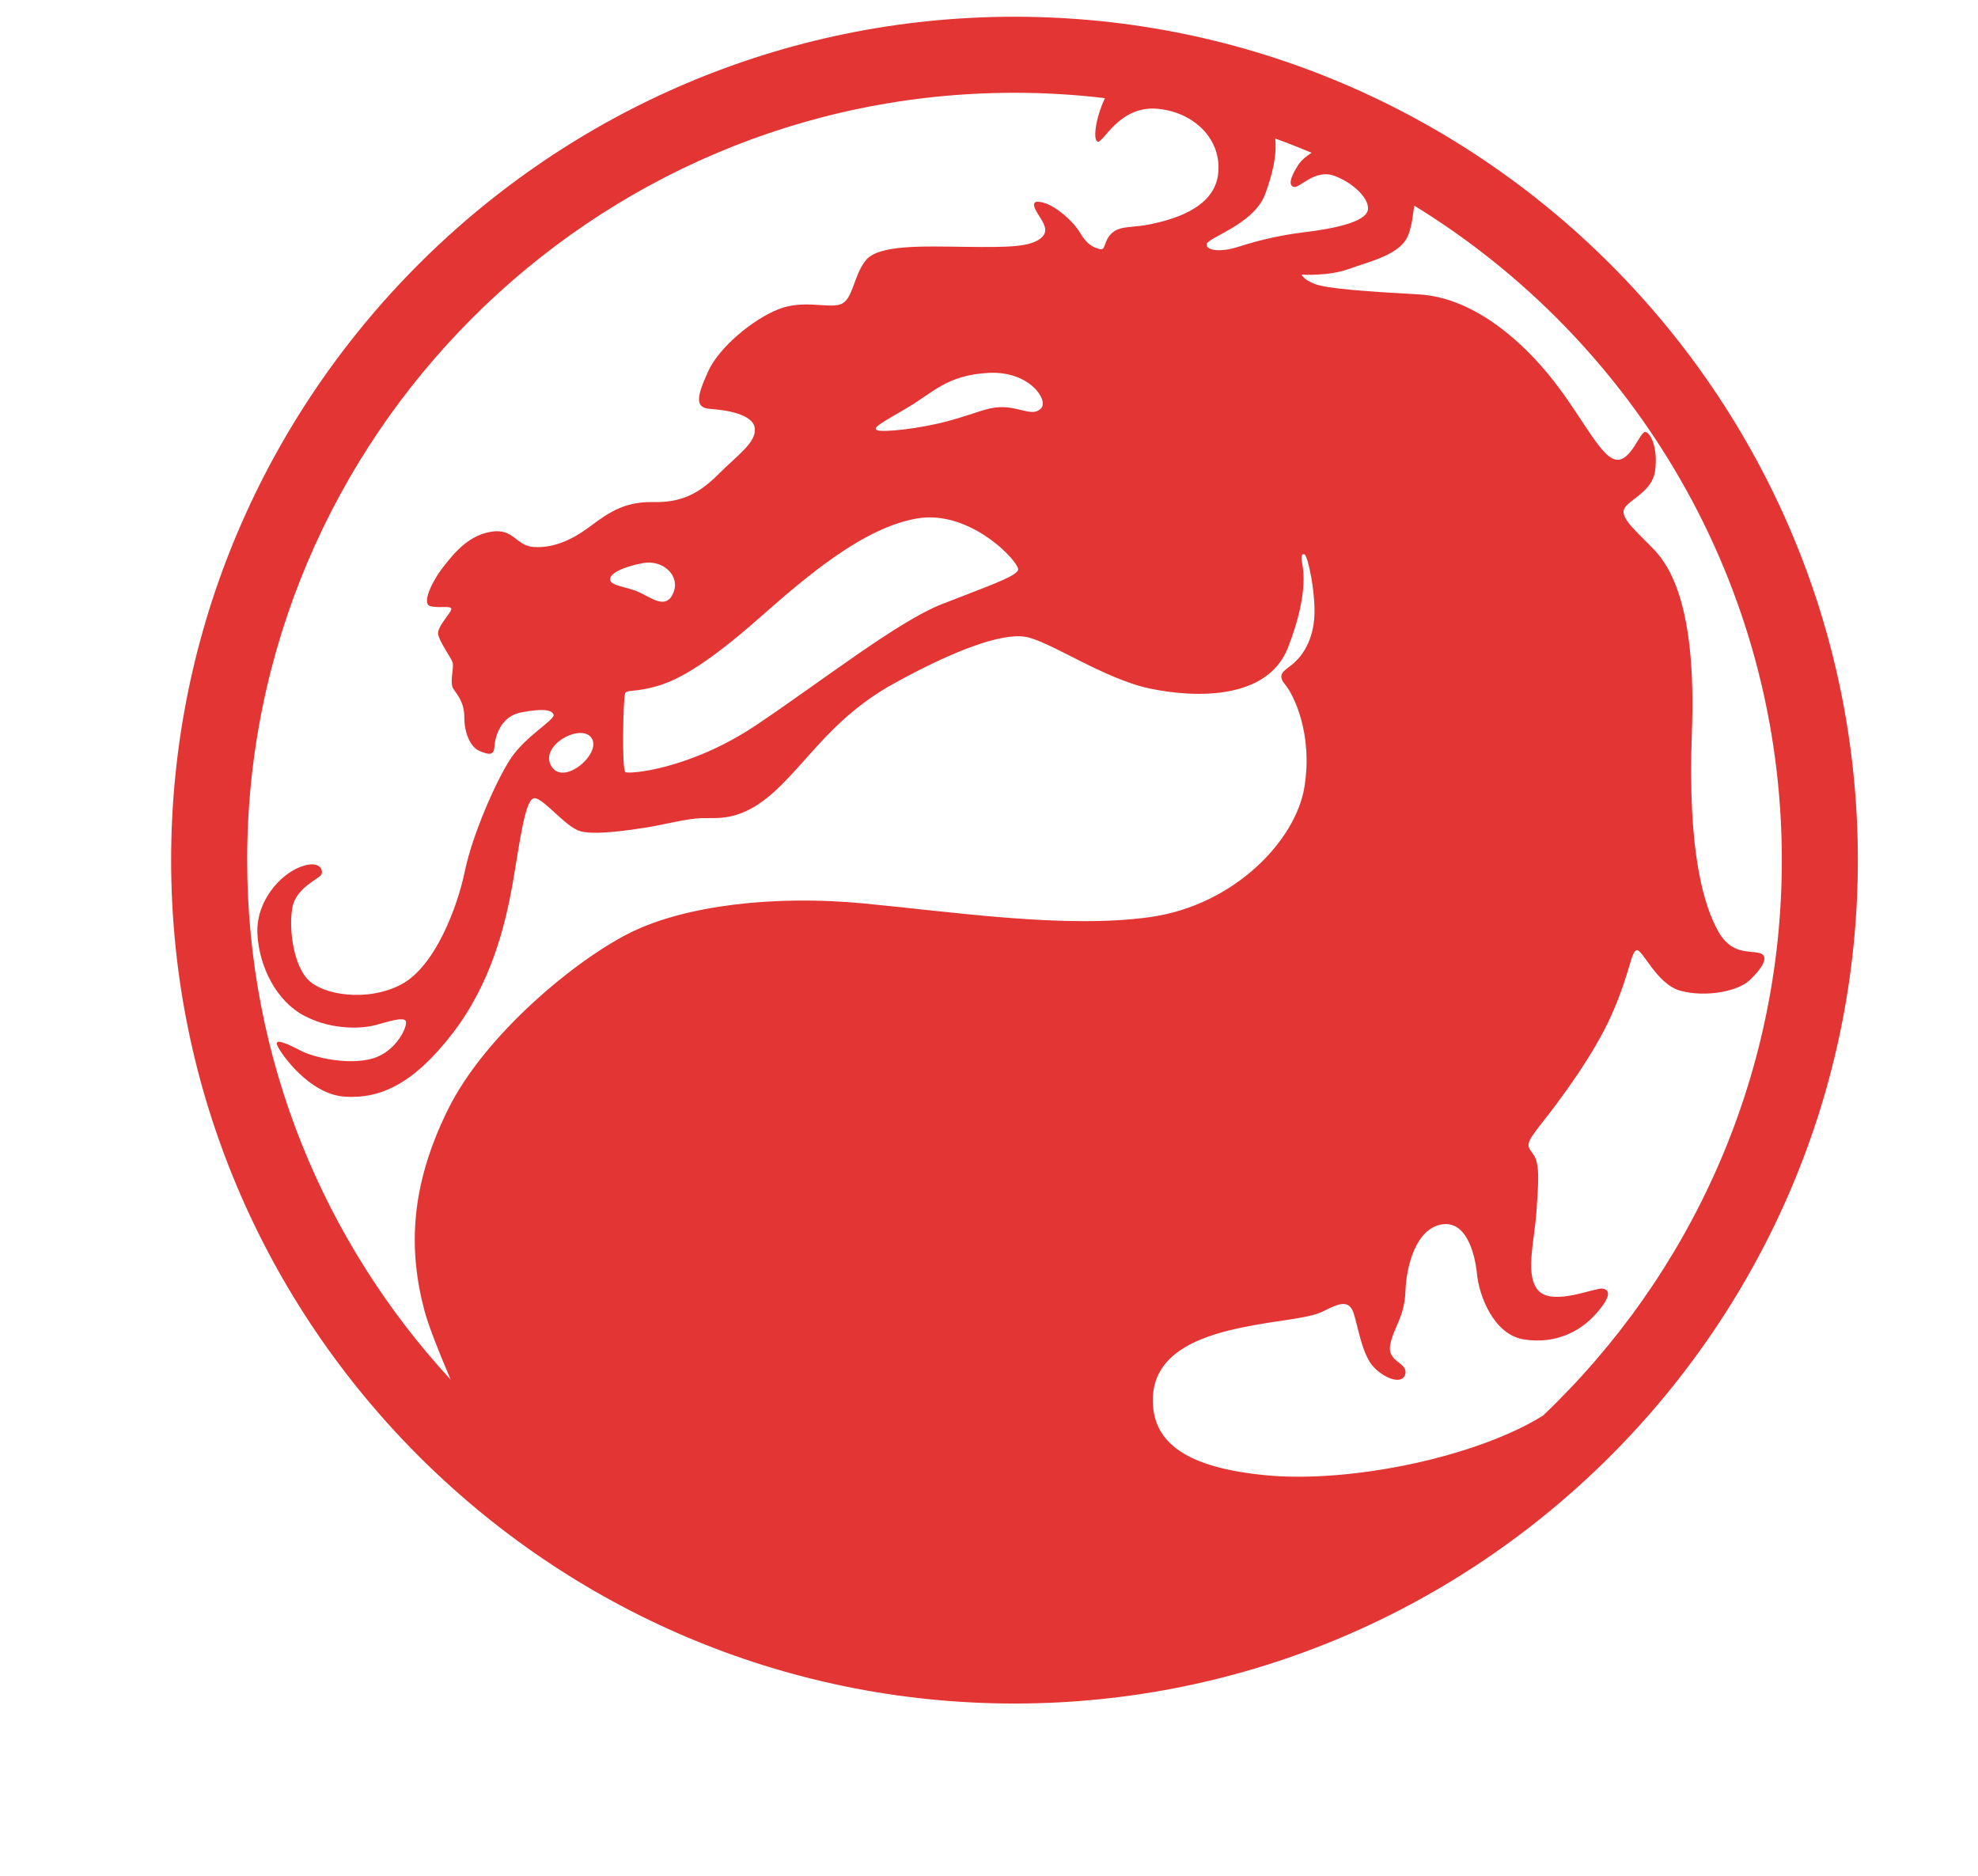 <?xml version="1.0" encoding="UTF-8"?> <svg xmlns="http://www.w3.org/2000/svg" width="679" height="644" viewBox="0 0 679 644" fill="none"><path fill-rule="evenodd" clip-rule="evenodd" d="M348.253 31.846C203.171 31.846 84.847 150.171 84.847 295.253C84.847 363.939 111.376 426.617 154.704 473.591C150.314 463.26 146.997 454.763 145.732 450.011C140.074 428.744 140.854 407.083 153.732 380.937C166.611 354.791 198.419 328.839 216.952 319.863C235.489 310.886 265.538 307.178 296.371 310.106C327.201 313.033 366.029 318.887 394.91 314.789C423.787 310.691 444.861 288.448 447.788 270.107C450.714 251.765 444.08 238.497 441.154 234.981C438.227 231.472 440.763 230.302 443.496 228.155C446.227 226.005 450.325 221.127 451.105 212.74C451.886 204.346 448.958 190.688 447.788 190.298C446.617 189.907 446.617 191.468 447.009 193.42C447.397 195.374 449.154 204.346 442.13 222.301C435.106 240.253 410.519 239.664 394.713 236.35C378.909 233.033 360.177 219.96 351.982 218.591C343.787 217.225 327.396 223.277 306.908 234.591C286.42 245.911 278.225 260.155 266.319 271.278C254.42 282.4 246.225 280.64 240.758 280.839C235.298 281.034 227.684 283.18 221.245 284.156C214.806 285.13 204.074 286.692 199.196 285.326C194.318 283.961 187.297 274.786 183.781 274.006C180.269 273.225 178.513 288.838 175.98 303.277C173.44 317.717 168.562 337.619 155.293 354.791C142.025 371.961 130.708 377.23 118.415 376.449C106.122 375.668 96.366 361.619 95.195 358.888C94.025 356.156 98.707 358.302 103.195 360.644C107.683 362.986 119.391 365.717 127.781 363.377C136.171 361.035 140.074 352.058 139.293 350.497C138.513 348.937 133.244 350.693 128.952 351.863C124.659 353.035 114.317 353.815 104.561 348.741C94.805 343.67 88.951 331.765 88.366 320.644C87.781 309.521 95.976 300.35 103 297.619C110.025 294.887 111.195 298.983 110.22 300.35C109.244 301.716 101.829 304.837 100.464 311.082C99.098 317.326 100.268 330.008 105.342 335.862C110.415 341.718 126.415 344.059 137.927 337.816C149.44 331.57 157.049 311.277 159.586 298.983C162.123 286.692 170.123 268.351 175.2 260.546C180.269 252.741 190.611 247.079 190.025 245.322C189.444 243.57 186.123 243.18 178.903 244.542C171.684 245.911 169.928 253.131 169.732 256.253C169.537 259.375 167.976 259.176 164.659 257.81C161.342 256.448 159.391 251.375 159.391 246.298C159.391 241.225 157.245 238.887 155.684 236.546C154.123 234.2 156.074 229.127 155.293 227.18C154.513 225.225 151.001 220.542 150.415 217.81C149.83 215.082 155.488 209.814 154.907 208.834C154.318 207.862 150.61 208.834 147.684 208.054C144.757 207.273 148.074 199.859 152.171 194.594C156.269 189.322 161.147 183.663 168.757 182.496C176.367 181.322 177.147 187.374 183.2 187.761C189.245 188.151 195.489 186.005 202.513 180.737C209.538 175.468 214.806 172.151 224.367 172.346C233.928 172.541 239.977 169.419 246.615 162.785C253.249 156.151 259.688 151.858 259.099 146.98C258.517 142.102 249.151 140.736 243.684 140.346C238.225 139.956 239.392 135.663 243.099 127.468C246.806 119.273 258.322 109.711 267.099 106.199C275.883 102.687 284.27 106.004 288.566 104.443C292.859 102.882 292.859 94.882 297.152 89.419C301.445 83.955 316.469 84.54 331.494 84.736C346.517 84.931 353.542 84.736 357.25 81.809C360.956 78.882 357.054 75.175 355.492 72.053C353.931 68.931 355.883 68.736 359.202 69.906C362.519 71.073 368.178 75.565 370.714 79.858C373.249 84.15 375.396 84.931 377.543 85.516C379.69 86.102 378.714 82.784 381.64 80.053C384.566 77.321 388.86 78.296 395.104 76.931C401.349 75.565 416.568 72.053 418.129 59.955C419.69 47.857 409.739 38.296 397.055 37.321C384.373 36.345 378.934 48.649 376.957 48.638C375.087 48.627 375.919 40.829 379.302 33.689C369.114 32.482 358.757 31.846 348.253 31.846ZM529.687 485.921C580.137 437.883 611.662 370.133 611.662 295.253C611.662 200.39 561.065 116.971 485.487 70.586C485.003 73.321 484.9 76.786 483.418 80.674C480.831 87.467 470.156 89.733 463.041 92.32C455.921 94.907 446.865 94.261 446.865 94.261C446.865 94.261 447.188 95.879 451.393 97.495C455.599 99.113 469.508 100.085 486.978 101.054C504.445 102.026 520.295 114.965 531.293 128.227C542.293 141.491 548.763 156.046 554.259 157.665C559.76 159.28 562.995 147.634 564.937 148.285C566.876 148.931 569.141 154.106 568.169 161.546C567.201 168.986 558.789 171.573 557.496 174.811C556.201 178.045 562.347 182.897 567.846 188.719C573.347 194.54 582.404 208.448 580.787 251.147C579.169 293.85 585.313 311.64 589.843 319.726C594.371 327.813 600.519 326.197 604.078 327.166C607.635 328.138 604.723 332.667 600.519 336.547C596.313 340.429 585.313 342.371 576.905 340.106C568.494 337.841 563.643 325.226 561.701 326.197C559.76 327.166 559.436 334.283 553.29 348.192C547.144 362.104 535.499 377.63 529.353 385.393C523.207 393.158 524.178 393.158 526.442 396.391C528.706 399.626 528.059 406.42 527.413 416.125C526.765 425.828 523.207 438.444 528.383 443.296C533.557 448.149 547.467 442.002 550.056 442.325C552.643 442.65 553.29 444.914 547.792 451.059C542.293 457.207 533.882 461.412 523.207 459.794C512.532 458.176 507.68 444.267 507.032 437.474C506.386 430.681 503.474 418.711 494.74 420.33C486.007 421.948 482.772 434.564 482.449 443.296C482.124 452.029 478.567 455.266 477.273 461.412C475.978 467.558 483.095 467.558 482.449 471.44C481.801 475.32 475.978 473.704 471.774 469.498C467.569 465.293 466.273 455.587 464.657 450.738C463.041 445.884 459.479 447.501 454.305 450.089C449.129 452.677 439.426 453 426.809 455.587C414.193 458.176 396.402 463.352 395.757 479.526C395.109 495.701 408.048 503.787 434.249 506.376C460.451 508.963 499.269 501.848 523.853 489.232C525.889 488.187 527.829 487.076 529.687 485.921ZM450.255 52.453C446.144 50.715 441.977 49.086 437.764 47.554C438.389 53.09 436.814 59.926 434.249 66.766C430.368 77.115 414.193 81.646 414.193 83.908C414.193 86.174 419.369 86.499 424.545 84.88C429.721 83.261 437.161 80.999 447.835 79.706C458.511 78.412 468.537 76.147 469.508 72.262C470.479 68.385 464.334 62.56 457.863 60.295C451.393 58.033 446.218 64.501 444.278 64.175C442.338 63.854 442.66 61.267 445.571 56.739C446.714 54.961 448.502 53.53 450.255 52.453ZM357.352 140.198C360.107 137.444 353.419 127.218 339.258 128.003C325.098 128.79 320.375 134.691 311.721 139.804C303.067 144.917 299.136 146.886 301.101 147.67C303.067 148.458 315.262 147.28 325.488 144.523C335.718 141.773 339.258 139.41 345.158 139.804C351.058 140.198 354.599 142.951 357.352 140.198ZM231.15 203.486C233.617 197.571 227.536 191.985 220.634 193.297C213.733 194.612 209.129 196.914 209.458 199.049C209.787 201.185 215.211 201.351 219.482 203.324C223.756 205.293 228.685 209.402 231.15 203.486ZM349.485 195.663C350.271 193.304 333.355 174.814 314.868 177.961C296.382 181.109 277.105 197.629 260.584 212.184C244.064 226.739 233.834 233.033 225.968 235.393C218.101 237.752 215.232 236.614 214.589 237.976C213.946 239.342 213.386 264.224 214.672 265.026C215.955 265.829 236.982 264.109 259.797 248.766C282.612 233.427 308.184 213.366 323.129 207.465C338.078 201.564 348.699 198.019 349.485 195.663ZM203.081 253.337C199.525 248.065 185.024 255.841 189.241 262.96C193.458 270.078 206.64 258.609 203.081 253.337ZM348.253 5.747C188.797 5.747 58.747 135.797 58.747 295.253C58.747 454.708 188.797 584.76 348.253 584.76C507.708 584.76 637.76 454.708 637.76 295.253C637.76 135.797 507.708 5.747 348.253 5.747Z" fill="#E33533"></path></svg> 